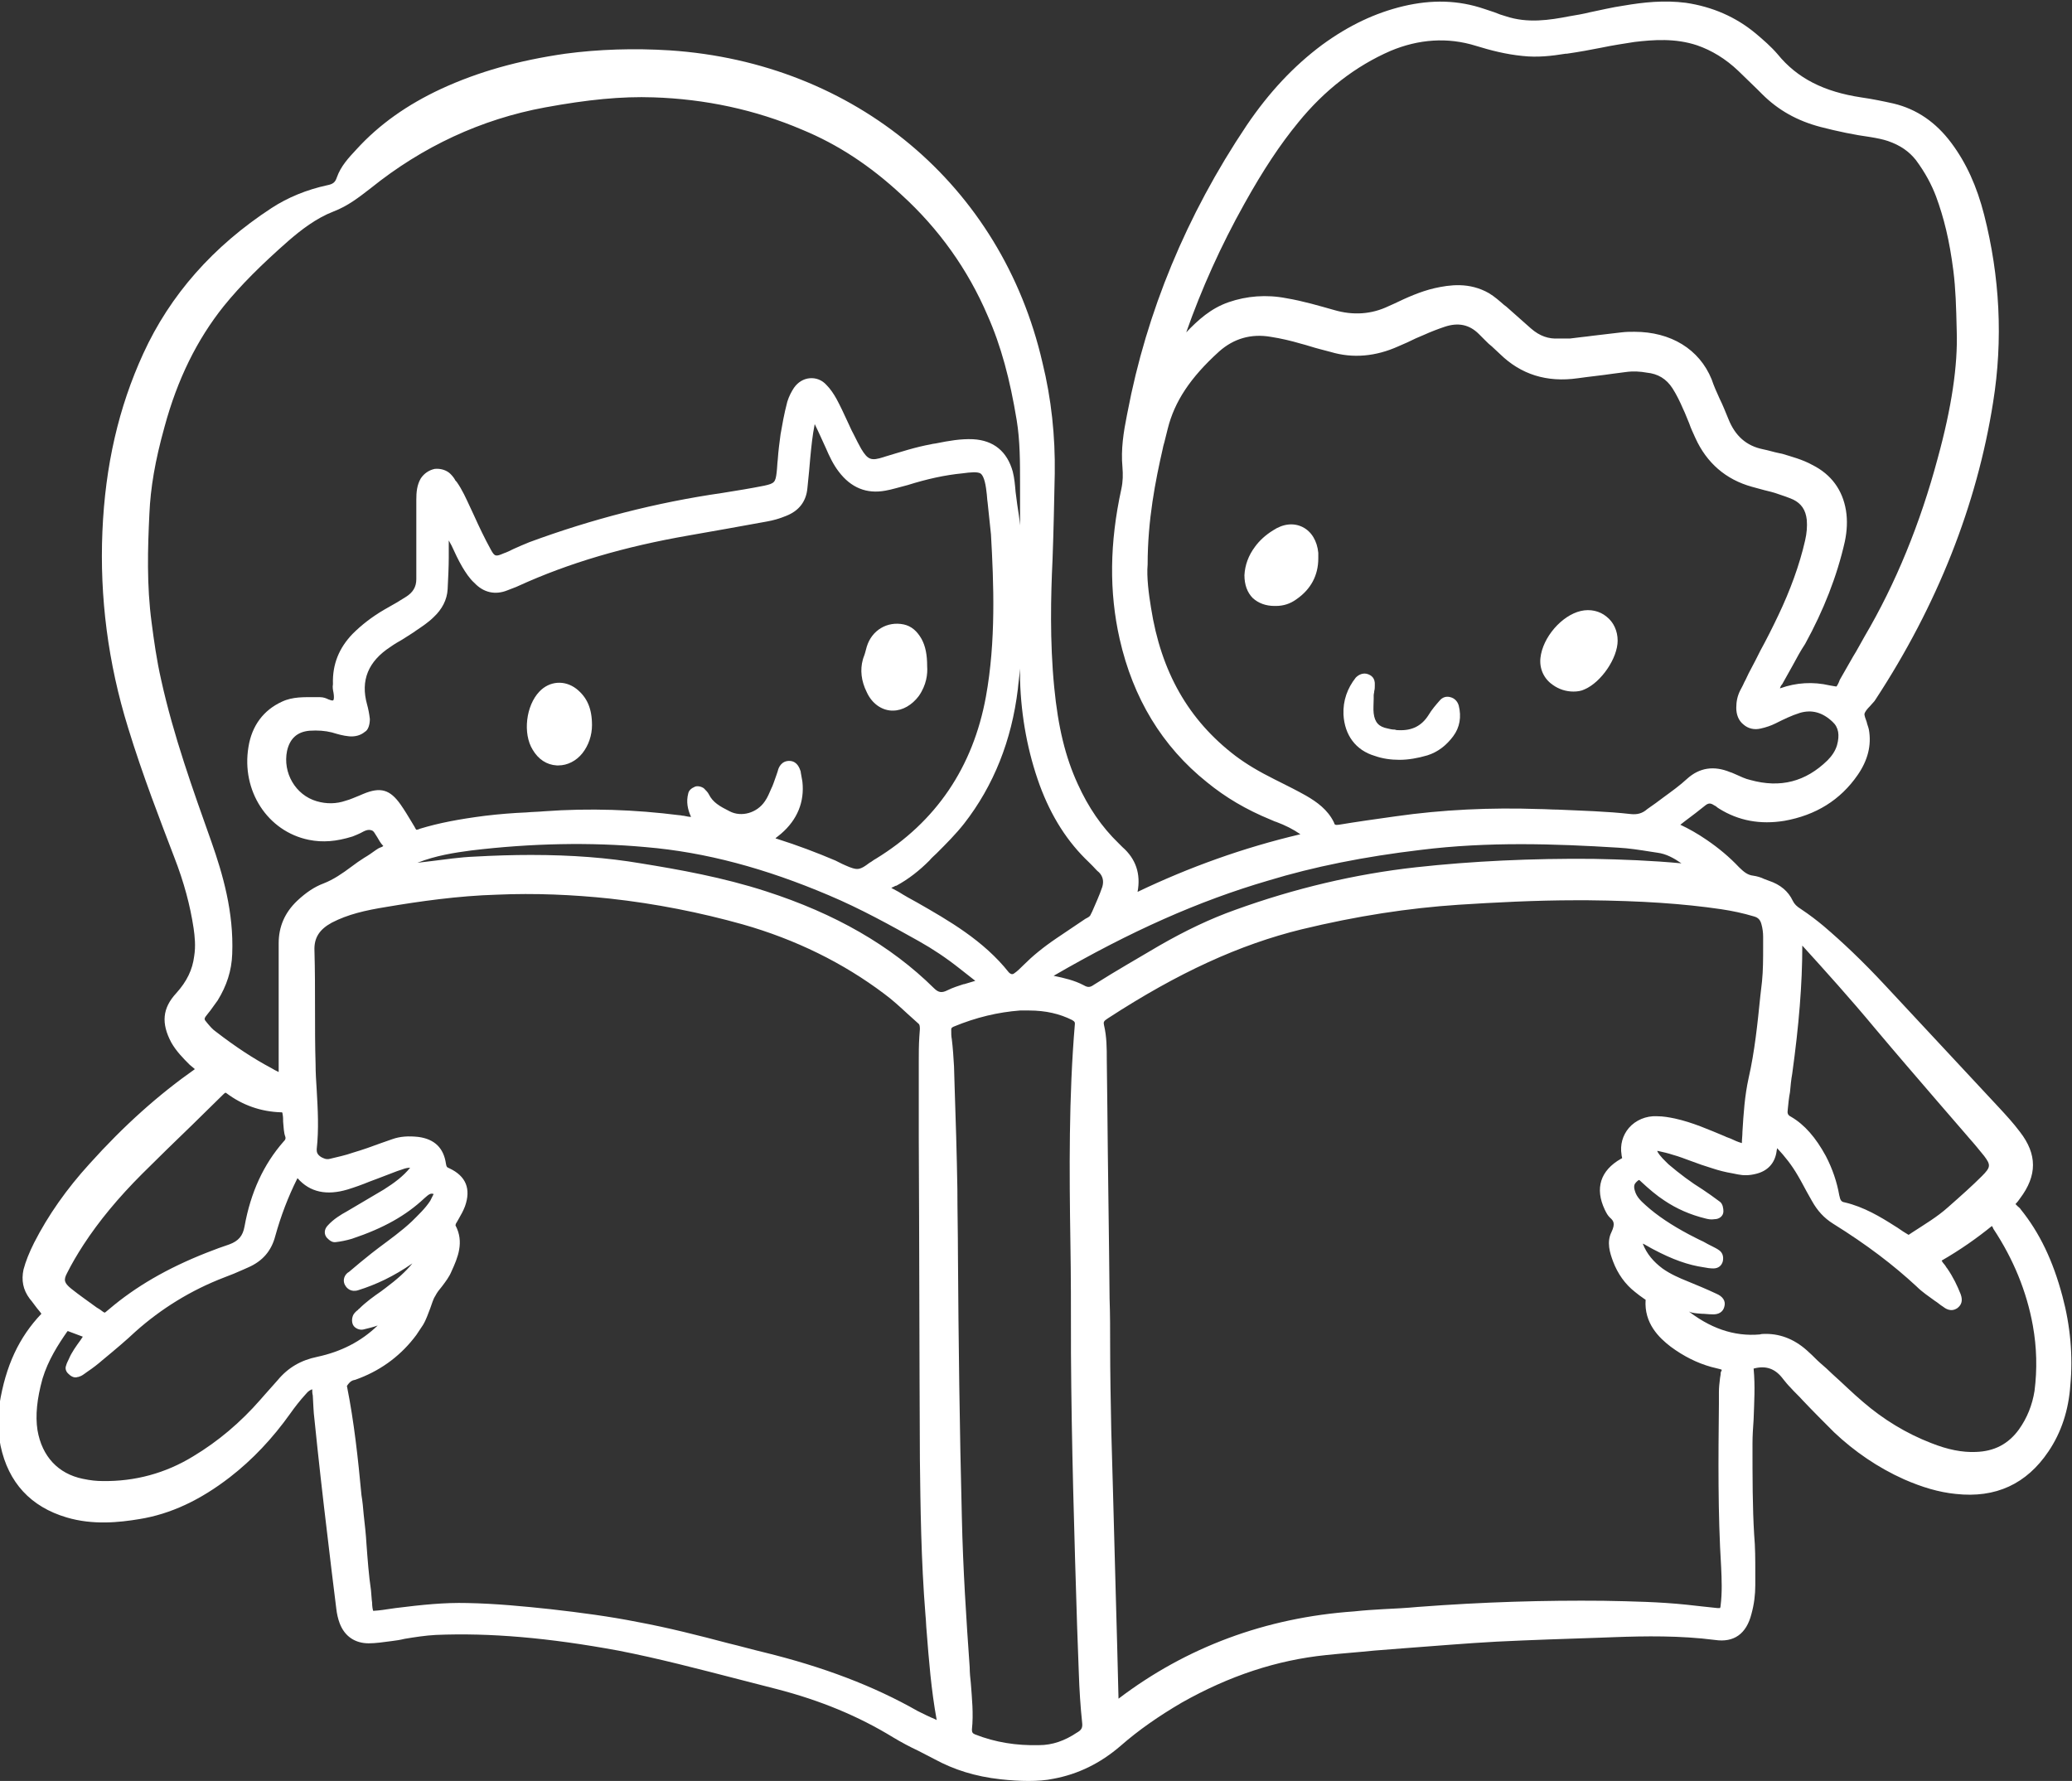 <?xml version="1.0" encoding="utf-8"?>
<!-- Generator: Adobe Illustrator 26.1.0, SVG Export Plug-In . SVG Version: 6.00 Build 0)  -->
<svg version="1.1" id="Grafica" xmlns="http://www.w3.org/2000/svg" xmlns:xlink="http://www.w3.org/1999/xlink" x="0px" y="0px"
	 viewBox="0 0 370.3 318.3" style="enable-background:new 0 0 370.3 318.3;" xml:space="preserve">
<rect x="0" y="0" width="370.3" height="318.3" fill="#333333" stroke="none"/>
<style type="text/css">
	.st0{fill:#FFFFFF;}
</style>
<g>
	<path class="st0" d="M368.6,231.7c-1.7-6.4-4.1-11.4-7.5-15.6c-0.1-0.2-0.3-0.3-0.5-0.5c-0.2-0.2-0.3-0.3-0.4-0.4
		c0.3-0.3,0.6-0.7,0.8-1c3.1-4.1,3.1-7.9,0-11.9c-1.2-1.6-2.5-3-3.7-4.3c-6.8-7.3-13.6-14.6-20.4-21.9c-4.1-4.4-7.6-7.7-11-10.6
		c-1.2-1-2.5-2-4-3c-0.8-0.5-1.2-0.9-1.5-1.5c-0.8-1.7-2.2-2.9-4.3-3.6c-0.3-0.1-0.5-0.2-0.8-0.3c-0.6-0.3-1.3-0.5-2-0.6
		c-0.9-0.1-1.6-0.6-2.5-1.5c-1.7-1.8-3.6-3.4-5.8-4.9c-1.6-1.1-3.2-2-4.7-2.7c0.3-0.2,0.6-0.5,0.9-0.7c1.2-0.9,2.4-1.8,3.5-2.7
		c0.6-0.5,1-0.5,1.6-0.1c0.2,0.1,0.4,0.2,0.6,0.4c0.1,0.1,0.2,0.1,0.3,0.2c3.5,2.2,7.4,2.9,11.7,2.2c5.6-1,10-3.7,13.1-8.2
		c1.8-2.6,2.5-5.3,2-8.1c-0.1-0.5-0.3-0.9-0.4-1.4c-0.2-0.5-0.4-1.1-0.4-1.4c0.1-0.4,0.5-0.9,1-1.4c0.3-0.3,0.5-0.6,0.8-0.9
		c0.1-0.1,0.1-0.2,0.2-0.3c11-16.8,18.1-34.7,21-53.1c1.8-11.2,1.2-22.5-1.6-33.5c-1.3-5.1-3.2-9.3-5.9-12.9c-2.7-3.6-6.1-6-10.3-7
		c-1.8-0.4-3.7-0.8-5.8-1.1c-6.6-1-11.4-3.4-14.9-7.7c-1.2-1.4-2.6-2.6-3.9-3.7c-3.6-3-7.8-4.8-12.5-5.5c-3.9-0.5-7.6-0.1-11.1,0.5
		c-2.1,0.3-4.1,0.8-6.1,1.2c-1.2,0.3-2.4,0.5-3.6,0.7c-3.6,0.7-7.5,1.3-11.4,0c-0.7-0.2-1.3-0.4-2-0.7c-0.6-0.2-1.2-0.4-1.8-0.6
		c-4.7-1.6-9.4-1.7-14.5-0.5c-5,1.2-9.7,3.4-14.5,6.9c-5.1,3.8-9.5,8.5-13.5,14.4c-10.8,16.1-17.9,33.4-21.3,51.3l-0.1,0.5
		c-0.6,3-1.1,6.1-0.8,9.3c0.1,1.3,0.1,2.5-0.2,3.9c-2.1,9.6-2.2,18.4-0.3,26.8c2.4,10.6,7.6,19.2,15.6,25.6c3.3,2.7,7,4.9,11.4,6.7
		c0.3,0.1,0.6,0.3,1,0.4c1.6,0.6,3,1.3,4.3,2.2c0,0,0,0,0,0c-10.2,2.4-19.9,5.9-29.1,10.3c0.6-3.2-0.3-5.9-2.7-8
		c-0.1-0.1-0.2-0.2-0.4-0.4c-0.1-0.1-0.2-0.2-0.3-0.3c-3-2.9-5.4-6.4-7.3-10.6c-2.2-4.8-3.5-10.1-4.2-17.3
		c-0.8-8.2-0.6-16.4-0.3-22.7c0.2-5.3,0.3-10.7,0.4-15.5c0.1-6.6-0.6-13.3-2.2-19.8c-7.3-31.7-33.5-53.6-66.6-55.8
		c-6.4-0.4-12.7-0.2-18.7,0.6c-8.3,1.2-15.5,3.2-22.2,6.3c-6,2.8-11,6.3-15.1,10.8c-1.4,1.5-2.8,3-3.5,5c-0.3,0.9-0.7,1.2-1.7,1.4
		c-3.7,0.8-7.1,2.2-10,4.1c-10.4,6.8-18.1,15.5-22.9,26c-4.4,9.6-6.8,20-7.3,31.8c-0.5,11.7,1,23.5,4.6,35.1
		c2.6,8.5,5.8,16.7,8.2,23c1.8,4.6,2.9,8.8,3.5,12.8c0.2,1.4,0.4,3.2,0.1,5c-0.3,2.4-1.3,4.5-3.2,6.6c-2.5,2.7-2.7,5.4-0.9,8.8
		c0.9,1.6,2.2,2.9,3.3,4c0.2,0.2,0.4,0.3,0.6,0.5c0.1,0.1,0.3,0.2,0.3,0.3c-6.4,4.5-12.6,10-18.8,16.9c-4.1,4.5-7.4,9.2-9.9,14.1
		c-0.9,1.8-1.5,3.3-1.9,4.8c-0.4,1.9-0.1,3.6,1.1,5.2c0.6,0.7,1.1,1.5,1.8,2.3l0.3,0.4c-4,4.2-6.4,9.3-7.5,16.2
		c-0.4,2.4-0.3,4.8,0.2,7.4c1.4,6.6,5.4,10.9,11.8,12.8c4.7,1.4,9.4,0.9,13,0.3c5.6-0.9,10.9-3.4,16.2-7.5c4-3.1,7.6-6.9,10.8-11.4
		c0.7-1,1.7-2.3,2.8-3.5c0.4-0.5,0.8-0.7,1.1-0.8c0,0.4,0,0.7,0.1,1.1c0.1,1.4,0.1,2.8,0.3,4.3c0.7,6.9,1.5,14,2.3,20.6
		c0.5,4.2,1,8.5,1.6,13.2c0.1,0.9,0.3,1.8,0.6,2.6c0.9,2.4,2.8,3.6,5.2,3.6c1.2,0,2.6-0.2,4.1-0.4c0.8-0.1,1.5-0.2,2.3-0.4
		c1.8-0.3,3.7-0.6,5.6-0.7c9.7-0.4,20.1,0.5,32.6,2.8c7.2,1.4,14.4,3.3,21.4,5.1c2.3,0.6,4.7,1.2,7,1.8c7.7,2,14.5,4.8,20.7,8.6
		c1.5,0.9,3,1.7,4.5,2.4c1,0.5,1.9,1,2.9,1.5c3.5,1.9,7.3,3.1,11.8,3.6c1.8,0.2,3.5,0.3,5,0.3c1.6,0,3.1-0.1,4.5-0.4
		c4.3-0.8,8.3-2.7,12-5.9c3.2-2.8,6.8-5.3,10.9-7.7c8.5-4.8,17-7.6,25.8-8.5c2.8-0.3,5.7-0.5,8.6-0.8l5.1-0.4
		c5.5-0.4,11.2-0.9,16.8-1.2c6.1-0.3,12.3-0.5,18.3-0.7l2.7-0.1c5.5-0.2,11.8-0.3,18,0.5c3.4,0.5,5.6-1.1,6.5-4.6
		c0.5-1.8,0.7-3.5,0.7-5.2c0-0.8,0-1.6,0-2.4c0-2.1,0-4.4-0.2-6.6c-0.3-4.9-0.3-10.2-0.3-16.3c0-1.4,0.1-2.9,0.2-4.3
		c0.1-3,0.3-6,0-9.1c2.2-0.6,3.9,0,5.3,1.9c0.4,0.5,0.8,1,1.3,1.5c0.7,0.8,1.5,1.5,2.2,2.3c1.8,1.9,3.7,3.8,5.6,5.7
		c3.6,3.4,7.8,6.3,12.5,8.4c3.2,1.4,6.2,2.3,9.2,2.6c7.2,0.8,12.7-1.8,16.6-7.6c2.3-3.4,3.6-7.4,3.9-11.8
		C370.5,242.4,370,236.9,368.6,231.7z M198.9,266.2c-0.1-3.5-0.2-7.1-0.3-10.6c-0.1-5-0.2-10.2-0.2-15.2c0-2.8,0-5.5-0.1-8.3
		c-0.1-11.4-0.3-22.9-0.4-34.3l-0.1-8.4c0-2,0-4.1-0.5-6.2c-0.1-0.5-0.1-0.7,0.7-1.2c12.6-8.2,23.6-13.2,34.6-15.9
		c9.9-2.4,19.1-3.8,28.1-4.4c6.3-0.4,13.7-0.8,21-0.8c0.7,0,1.4,0,2,0c9.7,0.1,17.1,0.6,23.9,1.6c2,0.3,3.9,0.7,5.9,1.3
		c0.7,0.2,1.1,0.6,1.3,1.4c0.2,0.7,0.3,1.5,0.3,2.2c0,0.6,0,1.2,0,1.9c0,2,0,4.1-0.2,6.1l-0.3,2.6c-0.5,4.9-1,9.9-2.1,14.7
		c-0.7,3.2-0.9,6.3-1.1,9.6c0,0.7-0.1,1.3-0.1,2c-0.7-0.2-1.4-0.5-2-0.8c-0.3-0.1-0.5-0.2-0.8-0.3l-0.2-0.1c-2.9-1.2-5.8-2.5-9-3.2
		c-1-0.2-2-0.4-3.2-0.4c-1.9-0.1-3.8,0.7-5,2.1c-1.1,1.3-1.6,3-1.3,4.8c0,0.2,0.1,0.4,0.1,0.6c-0.1,0-0.1,0.1-0.2,0.1
		c-3.7,2.1-4.7,5.3-2.9,9.1l0.1,0.2c0.2,0.4,0.4,0.8,0.8,1.2c0.7,0.6,1,1.1,0.3,2.6c-0.9,1.8-0.3,3.7,0.3,5.3c0.8,2.1,2.1,4,3.9,5.4
		c0.5,0.4,1,0.8,1.6,1.2c0.1,0.1,0.2,0.1,0.3,0.2c-0.3,4.2,2.4,6.8,4.5,8.4c2.3,1.7,4.7,2.9,7.2,3.6c0.5,0.1,1.1,0.3,1.6,0.4
		l0.3,0.1c0,0.1,0,0.2-0.1,0.3c-0.1,0.2-0.1,0.4-0.1,0.6l-0.1,0.6c-0.1,0.8-0.2,1.7-0.2,2.5l0,2.1c-0.1,9.6-0.2,19.5,0.4,29.2
		c0.1,2.2,0.2,4.5-0.1,6.9c0,0.2-0.1,0.4-0.1,0.4c-0.1,0-0.2,0-0.5,0c-0.9-0.1-1.9-0.2-2.8-0.3c-0.9-0.1-1.8-0.2-2.7-0.3
		c-4.8-0.5-9.6-0.6-14.9-0.7c-10.4-0.1-21.3,0.2-33.1,1.1c-2.1,0.2-4.2,0.3-6.2,0.4c-1.7,0.1-3.4,0.2-5.2,0.4
		c-15.8,1.1-30,6.4-42.1,15.6C199.6,290.9,199.2,278.4,198.9,266.2z M173.5,300.8c-0.1-0.9-0.2-1.9-0.2-2.8
		c-0.6-8.5-1.2-17.6-1.4-26.8c-0.4-15.7-0.6-31.6-0.7-47c0-3.9-0.1-7.8-0.1-11.7c-0.1-6.2-0.3-12.5-0.5-18.5l-0.1-3.4
		c-0.1-1.7-0.2-3.3-0.4-4.9c-0.1-0.5-0.1-1-0.1-1.6c0-0.3,0-0.4,0.4-0.6c4.1-1.7,8-2.6,11.9-2.9c0.6,0,1.1,0,1.6,0
		c3,0,5.5,0.6,7.7,1.7c0.5,0.3,0.5,0.4,0.5,0.7c-1.1,13-1,26.3-0.8,39.1c0.1,5.8,0.1,11.9,0.1,17.8c0,0.4,0,0.9,0,1.3l0,0.6
		c0.1,16.3,0.6,32.9,1.1,48.9l0.3,8.2c0.1,3.1,0.3,6.2,0.6,9c0.1,0.9-0.1,1.3-1,1.8c-2.1,1.4-4.3,2.2-6.7,2.2
		c-4.1,0.1-7.8-0.5-11.4-1.9c-0.5-0.2-0.6-0.4-0.6-0.9C174,306.3,173.7,303.5,173.5,300.8z M37.2,181.1l0.4-0.5
		c0.4-0.6,0.9-1.2,1.3-1.8c1.6-2.6,2.5-5.3,2.6-8.3c0.3-7.5-1.7-14.3-3.7-20c-3.3-9.3-6.8-19-9-29c-0.8-3.5-1.3-7.1-1.7-10.2
		c-0.9-6.7-0.7-13.3-0.4-19.5c0.2-4.6,1-9.4,2.7-15.5c2.3-8.5,5.8-15.6,10.6-21.6c3-3.7,6.7-7.4,11.6-11.7c2.2-1.9,4.9-4,8-5.2
		c2.6-1,4.5-2.5,6.7-4.2c9.2-7.4,19.7-12.3,31.1-14.4c7.6-1.4,13.7-2,19.4-1.8c9.2,0.3,18.2,2.2,26.6,5.8
		c6.3,2.6,12.1,6.4,17.7,11.6c6.7,6.1,11.9,13.4,15.4,21.6c2.4,5.4,4,11.4,5.2,18.7c0.6,3.7,0.6,7.4,0.6,11.5c0,2.4,0,4.9,0,7.3
		c-0.1-1.2-0.3-2.4-0.5-3.7c-0.1-0.7-0.2-1.5-0.3-2.3c-0.1-1.2-0.2-2.4-0.5-3.6c-1-3.6-3.4-5.6-7.1-5.8c-2.2-0.1-4.4,0.3-6.4,0.7
		c-0.4,0.1-0.8,0.1-1.1,0.2c-2.8,0.5-5.5,1.4-8.2,2.2l-0.3,0.1c-2.2,0.7-2.8,0.5-4-1.5c-0.4-0.7-0.8-1.5-1.2-2.3l-0.2-0.4
		c-0.4-0.7-0.7-1.5-1.1-2.3c-0.6-1.3-1.2-2.6-1.9-3.9c-0.5-0.9-1.1-1.8-1.8-2.5c-0.8-0.9-1.9-1.3-3-1.2c-1.1,0.1-2.1,0.7-2.8,1.7
		c-0.4,0.6-0.9,1.5-1.2,2.5c-0.6,2.3-0.9,4.1-1.2,5.8c-0.2,1.5-0.4,3-0.5,4.5c-0.1,0.8-0.1,1.5-0.2,2.3c-0.2,1.8-0.4,2-2.2,2.4
		c-2.5,0.5-5,0.9-7.5,1.3c-11.8,1.7-23.4,4.7-34.5,8.8c-1,0.4-1.9,0.8-2.8,1.2c-0.6,0.3-1.2,0.6-1.8,0.8c-1.4,0.6-1.6,0.6-2.3-0.7
		c-1.1-2-2.1-4.1-3-6.1l-0.7-1.5c-0.7-1.5-1.4-3.1-2.4-4.5l-0.2-0.2c-0.2-0.4-0.5-0.8-0.9-1.2c-0.7-0.7-1.8-1-2.8-0.9
		c-1,0.2-1.9,0.8-2.5,1.7c-0.7,1.2-0.8,2.5-0.8,3.8c0,2.4,0,4.8,0,7.2l0,4.9c0,0.7,0,1.4,0,2.1c0,1.4-0.6,2.4-1.9,3.2
		c-1.1,0.7-2.1,1.3-3.2,1.9l-0.7,0.4c-2.2,1.3-4,2.7-5.6,4.3c-2.4,2.5-3.6,5.4-3.5,8.9c0,0,0,0.1,0,0.1c-0.1,0.5,0,1,0.1,1.5
		c0.1,0.6,0.1,1.1,0,1.3c-0.1,0.1-0.1,0.2-0.9-0.1c-0.4-0.2-0.9-0.4-1.5-0.4l-0.9,0c-1.9,0-4-0.1-5.9,0.8c-3.3,1.5-5.4,4.3-6,8.1
		c-1.3,7.8,3.4,15.1,10.8,16.6c2.5,0.5,4.9,0.3,7.8-0.6c0.5-0.2,1-0.4,1.4-0.6c0.9-0.5,1.4-0.7,2-0.5c0.4,0.1,0.6,0.6,1,1.2
		c0.3,0.5,0.6,1.1,1.1,1.6c-0.1,0.1-0.3,0.2-0.6,0.3c-0.3,0.1-0.5,0.3-0.7,0.4c-0.7,0.5-1.4,1-2.1,1.4c-0.8,0.5-1.5,1-2.3,1.6
		c-1.6,1.2-3.2,2.3-5,3c-1.6,0.6-3.1,1.6-4.7,3.1c-2.2,2.1-3.3,4.6-3.3,7.6c0,5,0,10.1,0,15.1l0,6.5c0,0.4,0,1,0,1.4
		c-0.4-0.2-1-0.5-1.3-0.7c-3.2-1.7-6.4-3.8-9.9-6.5c-0.6-0.4-1.1-1-1.6-1.6C36.4,182.1,36.4,182.1,37.2,181.1z M328.2,122.7
		c-0.1,0-0.6-0.1-1.2-0.2c-3-0.7-6-0.5-8.8,0.5c0,0-0.1,0-0.1,0c0.1-0.3,0.2-0.5,0.4-0.7c0.6-1.1,1.3-2.3,1.9-3.4
		c0.7-1.3,1.4-2.6,2.2-3.8c3.3-6,5.7-12.1,7.1-18.3c0.4-1.9,0.5-3.8,0.2-5.6c-0.6-3.6-2.6-6.4-6-8.1c-1.8-1-3.8-1.5-5.4-2l-0.5-0.1
		c-1-0.2-1.9-0.5-2.9-0.7c-3-0.6-5-2.4-6.2-5.4c-0.5-1.2-1-2.5-1.6-3.7c-0.5-1.1-1-2.2-1.4-3.4c-2.2-5.4-7.3-8.5-13.8-8.5
		c-0.7,0-1.5,0-2.3,0.1c-1.7,0.2-3.4,0.4-5.1,0.6c-1.4,0.2-2.7,0.3-4.1,0.5c-0.3,0-0.6,0-1,0c-0.4,0-0.8,0-1.1,0
		c-1.7,0.1-3.3-0.4-4.9-1.8c-1.5-1.3-2.9-2.6-4.4-3.9l-0.4-0.3c-0.8-0.7-1.7-1.5-2.7-2.1c-3.5-2-7-1.5-9.7-0.9
		c-2.6,0.6-5,1.7-7.3,2.8l-0.9,0.4c-3.1,1.5-6.4,1.7-9.8,0.7c-2.5-0.7-5.5-1.6-8.5-2.1c-3.6-0.7-7.1-0.4-10.3,0.7
		c-3.2,1.1-5.5,3.2-7.6,5.4c2.7-7.7,6.2-15.5,10.4-23c3.4-6.1,6.4-10.6,9.6-14.5c4.7-5.8,10.3-10.1,16.5-12.8
		c5-2.1,10.2-2.5,15.3-0.9c2.6,0.8,5.3,1.5,8.3,1.8c2.7,0.3,5.2,0,7.7-0.4l0.2,0c2.1-0.3,4.3-0.7,6.3-1.1c1.9-0.4,3.9-0.7,5.8-1
		c3.4-0.4,7.3-0.7,11.2,0.6c2.6,0.9,5.1,2.4,7.4,4.6c1.1,1.1,2.3,2.2,3.4,3.3l0.8,0.8c2.9,2.9,6.3,4.8,10.5,5.9
		c3.1,0.8,6,1.4,8.9,1.8c1.2,0.2,2.2,0.4,3.1,0.7c2.3,0.8,3.8,1.9,5,3.4c1.7,2.3,2.8,4.4,3.6,6.5c1.4,3.8,2.4,7.8,3.1,13.3
		c0.4,3.2,0.5,6.3,0.6,10.8c0.2,6.1-0.9,13.6-3.4,22.7c-3.1,11.6-7.5,22.4-13.1,31.9c-0.7,1.2-1.3,2.4-2,3.5
		c-0.8,1.4-1.6,2.8-2.4,4.2C328.6,122.1,328.3,122.6,328.2,122.7z M217.9,62.8c2.6-2.3,5.7-3.2,9.2-2.6c1.9,0.3,3.6,0.7,5.3,1.2
		c1.2,0.3,2.3,0.7,3.5,1l1.9,0.5c4,1.2,8.1,0.8,12.1-1c0.5-0.2,1.1-0.5,1.6-0.7c1-0.5,2.1-1,3.1-1.4c1.1-0.5,2.4-1,3.6-1.4
		c2.4-0.8,4.4-0.4,6.1,1.3c0.4,0.4,0.9,0.9,1.3,1.3c0.3,0.3,0.6,0.6,1,0.9c0.5,0.5,1,0.9,1.5,1.4c3.7,3.6,8.3,5.1,13.9,4.3
		c2.1-0.3,4.2-0.5,6.2-0.8l2.3-0.3c1.4-0.2,2.7-0.1,3.8,0.1c2,0.2,3.5,1.1,4.6,2.8c0.7,1.1,1.3,2.3,1.9,3.7c0.4,0.8,0.7,1.7,1.1,2.6
		c0.3,0.9,0.7,1.7,1.1,2.6c2,4.4,5.4,7.4,10.1,8.7c0.7,0.2,1.5,0.4,2.2,0.6c0.8,0.2,1.7,0.4,2.5,0.7c0.9,0.3,1.8,0.6,2.7,1
		c1.4,0.7,2.2,1.8,2.4,3.6c0.1,1.2,0,2.4-0.3,3.7c-1,4.4-2.7,9-4.8,13.4c-1,2.1-2.1,4.3-3.2,6.3c-0.6,1.2-1.2,2.4-1.8,3.5
		c-0.4,0.7-0.7,1.5-1.1,2.2c-0.2,0.5-0.5,1-0.7,1.4c-0.5,1-0.7,2-0.7,3.1c0,1.2,0.4,2.3,1.3,3c0.8,0.7,1.9,1,3.1,0.7
		c0.9-0.2,1.8-0.5,2.6-0.9c1.4-0.7,2.8-1.4,4.4-1.9c2.1-0.6,4-0.1,5.8,1.6c1.1,1,1.3,2.4,0.8,4.2c-0.3,1-0.9,1.9-1.7,2.7
		c-3.9,3.8-8.4,5-13.8,3.5c-0.9-0.2-1.7-0.6-2.6-1c-0.3-0.1-0.6-0.3-1-0.4c-2.9-1.2-5.5-0.8-7.7,1.2c-1.3,1.2-2.7,2.2-4.2,3.3
		c-0.9,0.7-1.9,1.4-2.9,2.1c-0.9,0.8-1.8,1-2.9,0.9c-4.4-0.5-8.8-0.6-13.1-0.8c-1.1,0-2.2-0.1-3.3-0.1c-8.7-0.3-17.3,0.1-25.7,1.3
		c-3.6,0.5-7.1,1-10.1,1.5c-0.7,0.1-0.8,0-0.9-0.4c-1.1-2.3-3.1-3.7-5-4.8c-1.6-0.9-3.2-1.7-4.8-2.5l-0.8-0.4c-2.8-1.4-5-2.7-7-4.2
		c-8.4-6.4-13.3-15-15.1-26.5c-0.4-2.4-0.8-5.5-0.6-7.7c0-8,1.4-15,2.7-20.7c0.1-0.6,0.3-1.1,0.4-1.6c0.2-0.7,0.3-1.3,0.5-2
		C209.9,71.8,212.7,67.5,217.9,62.8z M253.9,151.9c12-1.5,24-1.1,35.3-0.4c1.9,0.1,3.8,0.4,5.7,0.7l1.3,0.2c1.6,0.2,3,1,4.3,1.9
		c-5.3-0.5-10.6-0.7-15.8-0.8c-10.9-0.1-21.6,0.4-31.6,1.5c-10.9,1.2-21.8,3.8-32.3,7.6c-4.5,1.6-8.9,3.7-13.6,6.4
		c-3.7,2.2-7.6,4.4-11.7,7c-0.7,0.5-1.1,0.5-1.8,0.1h0c-1.7-0.9-3.5-1.3-5.4-1.7c13.8-8,26-13.4,38.3-17
		C234.8,154.9,243.8,153.1,253.9,151.9z M66.1,128.5c-0.1-0.9-0.3-1.9-0.5-2.6v0c-1.2-4.3,0.2-7.7,4.2-10.3c0.7-0.5,1.4-0.9,2.1-1.3
		c0.9-0.6,1.8-1.1,2.6-1.7c0.9-0.6,2.1-1.4,3-2.3c1.5-1.4,2.4-3.1,2.5-5c0.1-2,0.2-4.1,0.2-5.6c0-0.8,0-1.7,0-2.5c0-0.2,0-0.4,0-0.6
		c0.2,0.3,0.3,0.6,0.5,0.9c0.6,1.3,1.2,2.6,1.9,3.8c0.6,1,1.3,2.1,2.2,2.9c1.6,1.7,3.7,2.2,5.9,1.3c0.7-0.3,1.4-0.5,2-0.8
		c9-4.1,18.9-7,30.4-9c4.1-0.7,9-1.6,14-2.5c1.1-0.2,2.2-0.5,3.4-1c2.3-0.9,3.6-2.6,3.8-5c0.1-1,0.2-2,0.3-3l0.2-2.3
		c0.2-2.1,0.4-4.1,0.8-6.1c0.7,1.4,1.3,2.8,2,4.3c0.6,1.4,1.3,2.9,2.3,4.2c2.2,2.9,5,4,8.3,3.4c1.2-0.2,2.4-0.6,4-1
		c3.5-1.1,6.7-1.8,9.8-2.1c1.5-0.2,2.6-0.3,3.2,0c0.5,0.3,0.9,1.4,1.1,3.3c0.1,0.6,0.1,1.3,0.2,1.9c0.2,1.9,0.4,3.8,0.6,5.7
		c0.5,8.8,0.9,19.1-0.9,29c-2.3,12.6-8.9,22.4-19.7,29c-0.4,0.2-0.7,0.5-1.1,0.7c-0.8,0.6-1.6,1.2-2.4,1.1c-0.8-0.1-1.6-0.5-2.5-0.9
		c-0.4-0.2-0.8-0.4-1.2-0.6c-3.3-1.4-6.7-2.7-10.5-3.9c-0.1,0-0.1,0-0.2-0.1c0.3-0.2,0.6-0.5,1-0.8c2.9-2.5,4.2-5.7,3.8-9.3
		c-0.1-0.6-0.2-1.2-0.3-1.7l0-0.1c-0.2-0.6-0.6-1.8-1.9-1.9c-1.6-0.1-2.1,1.3-2.2,1.8l-0.2,0.6c-0.3,0.8-0.5,1.5-0.8,2.2l-0.1,0.2
		c-0.4,0.9-0.7,1.7-1.2,2.4c-1.4,2.1-4.2,2.9-6.3,1.8c-1.8-0.9-3-1.6-3.7-3c-0.2-0.4-0.5-0.7-0.9-1.1c-0.4-0.3-1.1-0.5-1.6-0.3
		c-0.7,0.3-1.1,0.7-1.2,1.2c-0.4,1.5-0.1,2.9,0.5,4.2c-0.4,0-0.8-0.1-1.3-0.2c-0.3,0-0.5-0.1-0.8-0.1c-7.9-1-16-1.3-24.2-0.7
		c-1,0.1-2.1,0.1-3.1,0.2c-2.4,0.1-4.9,0.3-7.4,0.6c-4.7,0.6-8.3,1.3-11.6,2.3c-0.2,0.1-0.5,0.2-0.7,0.2c-0.1-0.1-0.2-0.3-0.3-0.5
		l-0.6-1c-0.6-1-1.2-2-1.9-3c-1.9-2.7-3.6-3.2-6.7-1.9l-0.7,0.3c-0.8,0.3-1.6,0.7-2.4,0.9c-1.7,0.6-3.5,0.6-5.2,0.1
		c-3.8-1.1-6.1-5.1-5.3-9c0.5-2.2,1.8-3.4,4-3.6c1.5-0.1,2.8,0,4,0.3c1,0.3,2,0.6,3.1,0.7c1.1,0.1,2.1-0.2,2.8-0.8
		C65.8,130.5,66.1,129.5,66.1,128.5z M70.4,155.1L70.4,155.1L70.4,155.1L70.4,155.1z M94.9,152.8c-3.2,0-6.5,0.1-10.1,0.3
		c-2.6,0.1-5.2,0.5-7.7,0.8c-0.8,0.1-1.7,0.2-2.5,0.3c3.3-1.3,6.6-1.8,9.6-2.2c10.8-1.3,21.4-1.5,31.2-0.6
		c10.7,0.9,21.4,3.8,32.7,8.6c5.7,2.4,11.1,5.4,16.1,8.2c2.5,1.4,4.9,3,7.3,4.9c0.9,0.7,1.8,1.4,2.8,2.2c-0.7,0.2-1.3,0.4-2,0.6
		l-0.1,0c-0.9,0.3-1.9,0.6-2.9,1.1c-1,0.5-1.6,0.4-2.4-0.4c-7.7-7.6-17.6-13.3-30-17.3c-7.7-2.5-15.6-3.9-22.4-5
		C108.6,153.3,102.2,152.8,94.9,152.8z M197,158.5c-0.5,1.5-1.2,3-1.8,4.4l-0.3,0.6c-0.1,0.3-0.5,0.5-0.9,0.7
		c-0.1,0.1-0.2,0.1-0.3,0.2c-1.6,1.1-3.3,2.2-4.9,3.3c-2.5,1.7-4.3,3.2-5.9,4.8c-0.6,0.6-1.1,1.1-1.7,1.5c-0.3,0.2-0.6,0.1-0.9-0.2
		c-4.5-5.7-10.8-9.3-16.4-12.5c-1.1-0.6-2.2-1.2-3.3-1.9l-1.3-0.7c0.1-0.1,0.2-0.1,0.4-0.2c0.2-0.1,0.3-0.2,0.5-0.2
		c2.2-1.2,4.1-2.7,5.9-4.5c0.4-0.5,0.9-0.9,1.3-1.3c1.7-1.7,3.4-3.4,4.9-5.3c5.3-6.8,8.5-14.9,9.6-24c0.1-1.2,0.3-2.4,0.4-3.7
		c0,0.7,0,1.4,0,2.1c0.2,6.6,1.4,12.9,3.5,18.7c2.1,5.7,5,10.2,8.8,13.8c0.2,0.2,0.4,0.4,0.7,0.7c0.4,0.4,0.7,0.8,1.1,1.1
		C197.1,156.6,197.3,157.5,197,158.5z M34.4,201c1.8-1.8,3.7-3.6,5.5-5.4c0.3-0.3,0.4-0.3,0.4-0.3c0,0,0.1,0,0.2,0.1
		c2.8,2.1,6.1,3.3,9.8,3.4c0.1,0,0.1,0,0.1,0c0,0,0.1,0.1,0.1,0.3c0.1,0.5,0.1,0.9,0.1,1.4c0.1,1,0.1,1.9,0.4,2.7
		c0.1,0.4-0.1,0.6-0.3,0.8c-3.6,4.1-5.9,9.1-7,15.2c-0.3,1.7-1.1,2.6-2.7,3.2c-1.2,0.4-2.6,0.9-4.1,1.5c-7.1,2.8-12.7,6.1-17.3,10
		c-0.5,0.4-0.8,0.7-0.9,0.7c-0.1,0-0.5-0.3-0.9-0.6l-0.5-0.3c-1.5-1.1-3.1-2.2-4.6-3.4c-1.2-1-1.4-1.5-0.7-2.8
		c0.8-1.6,1.8-3.3,2.9-5c2.8-4.3,6.3-8.5,10.5-12.7C28.3,206.9,31.4,203.9,34.4,201z M7.6,246.4c1-3.3,2.8-6.1,4.4-8.4
		c0.1-0.1,0.1-0.1,0.1-0.1c0,0,0.1,0,0.3,0.1c0.8,0.3,1.6,0.6,2.4,0.9c-0.1,0.2-0.3,0.4-0.4,0.6c-0.8,1.1-1.6,2.2-2.1,3.4
		c-0.2,0.4-0.4,0.8-0.5,1.2c-0.2,0.5,0,1.1,0.5,1.5c0.5,0.5,1.1,0.7,1.6,0.5l0.1,0c0.3-0.1,0.6-0.2,1-0.5l0.7-0.5
		c0.9-0.6,1.8-1.3,2.6-2c2.3-1.9,4.2-3.5,5.9-5.1c4.6-4.1,9.9-7.4,15.9-9.7c1.1-0.4,2.3-0.9,3.4-1.4l0.9-0.4
		c2.5-1.1,4.1-2.9,4.8-5.6c1-3.6,2.3-7,3.9-10.2c0,0,0-0.1,0.1-0.1c2.2,2.5,5.2,3.1,8.9,2c1.3-0.4,2.7-0.9,3.9-1.4
		c0.5-0.2,1.1-0.4,1.6-0.6c1.1-0.4,2.3-0.9,3.4-1.3l0.9-0.3c0.5-0.2,1-0.3,1.4-0.3c-1.2,1.5-2.8,2.7-4.7,3.9
		c-2.2,1.3-4.4,2.6-6.6,3.9c-1.1,0.6-2.4,1.4-3.4,2.5c-0.7,0.7-0.7,1.6-0.2,2.2c0.4,0.4,0.9,0.9,1.6,0.8c0.9-0.1,1.9-0.3,2.9-0.6
		c5.7-1.9,9.7-4.2,12.9-7.2c0.8-0.7,1.1-1,1.7-0.8c-0.2,0.4-0.4,0.8-0.6,1.2c-0.9,1.4-2.2,2.6-3.3,3.7c-1.8,1.7-3.9,3.2-5.9,4.7
		l-1.3,1c-1.4,1.1-2.7,2.2-4,3.3l-0.3,0.2c-0.7,0.6-0.9,1.6-0.3,2.4c0.2,0.3,0.9,1.1,2.2,0.7c3.2-1,6.4-2.5,9.7-4.8
		c-1.2,1.5-2.8,2.9-4.8,4.4l-0.8,0.6c-1.3,0.9-2.7,1.9-3.9,3.1c-0.1,0.1-0.2,0.1-0.2,0.2c-0.3,0.2-0.6,0.5-0.8,0.8
		c-0.3,0.5-0.4,1.3-0.1,1.9c0.3,0.6,1.2,1,1.9,0.8c0.8-0.2,1.7-0.4,2.5-0.7c-3,2.9-6.6,4.7-10.8,5.6c-2.9,0.6-5.2,1.9-7.1,4.2
		c-0.8,0.9-1.6,1.8-2.4,2.7l-0.7,0.8c-3.5,4-7.5,7.4-12,10.1c-4.9,3-10.4,4.5-16.2,4.4c-1,0-2.1-0.1-3.5-0.4c-4.4-0.9-7.3-4-8.1-8.7
		C6.3,253,6.6,250,7.6,246.4z M63.5,246.6c0.3-0.1,0.5-0.2,0.8-0.3c4.1-1.6,7.5-4.2,10.1-7.7c0.4-0.6,0.8-1.2,1.2-1.8
		c0.6-1,0.9-2,1.3-3c0.3-0.8,0.5-1.6,0.9-2.2c0.3-0.6,0.7-1.1,1.2-1.7c0.6-0.8,1.3-1.7,1.7-2.7c1.1-2.4,2.3-5.2,0.7-8.2
		c0-0.1,0.1-0.4,0.2-0.5c0.1-0.2,0.3-0.5,0.4-0.7c0.4-0.7,0.8-1.4,1.1-2.2c1.1-3.1,0.2-5.4-2.8-6.8c-0.5-0.2-0.5-0.3-0.6-0.8
		c-0.4-2.8-2-4.4-4.9-4.8c-1.8-0.2-3.3-0.1-4.7,0.4l-2,0.7c-1.6,0.6-3.3,1.2-5,1.7c-1.4,0.5-2.9,0.8-4.1,1.1
		c-0.7,0.2-1.2-0.1-1.6-0.3c-0.8-0.5-0.8-1-0.8-1.4c0.4-3.6,0.2-7.1,0-10.6c-0.1-1.5-0.2-3.1-0.2-4.6c-0.1-3.3-0.1-6.6-0.1-9.8
		c0-3.5,0-7-0.1-10.5c-0.1-2.3,0.9-3.8,3.1-5c2.9-1.5,6-2.2,9.7-2.8c5.9-1,12.9-2,19.8-2.2c6.8-0.3,13.6,0,20.2,0.7
		c8.2,0.9,16.2,2.5,23.7,4.6c9.5,2.7,18,6.9,25.3,12.4c1.5,1.1,2.9,2.4,4.2,3.6c0.7,0.6,1.3,1.2,2,1.8c0.1,0.1,0.2,0.3,0.2,0.9
		l-0.1,1.4c-0.1,1.5-0.1,3-0.1,4.5l0,13.4c0.1,18.9,0.1,38.4,0.2,57.7c0.1,8.2,0.2,17.9,1,27.8c0.1,0.9,0.1,1.8,0.2,2.8
		c0.4,5.1,0.8,10.4,1.8,15.9c-0.1,0-0.2-0.1-0.2-0.1c-1.2-0.5-2.2-1-3.2-1.5c-7.9-4.5-16.9-7.9-27.5-10.5c-2.1-0.5-4.2-1.1-6.3-1.6
		c-5.3-1.4-10.8-2.8-16.2-3.8c-5-1-10.3-1.7-15.6-2.3c-4.7-0.5-9.7-1-14.9-1.1c-4.1-0.1-8,0.3-12.8,0.9l-1.4,0.2
		c-1.2,0.2-2.4,0.3-2.6,0.3c-0.1-0.2-0.2-0.9-0.2-1.5c-0.1-0.6-0.1-1.3-0.2-2.2c-0.4-2.7-0.6-5.5-0.8-8.2c-0.1-1.8-0.3-3.5-0.5-5.3
		c-0.1-1.2-0.2-2.3-0.4-3.5c-0.6-6.4-1.3-13-2.6-19.5C62.6,246.8,63,246.7,63.5,246.6z M304.1,234.8c0.6,0,1.2,0.1,1.8,0.1
		c1.2,0.1,2.1-0.4,2.3-1.5c0.2-0.9-0.3-1.7-1.5-2.2c-1.7-0.8-3.4-1.5-5.1-2.2c-1.5-0.6-3.1-1.3-4.5-2.3c-1.6-1.2-2.8-2.6-3.5-4.4
		c0,0,0,0,0.1,0c0.6,0.3,1.2,0.7,1.8,1c3.4,1.8,6.2,2.8,9,3.2c0.5,0.1,1.1,0.2,1.7,0.2c0.9,0,1.5-0.5,1.7-1.3c0.2-1-0.2-1.6-0.6-1.9
		c-0.4-0.3-0.8-0.5-1.2-0.7c-0.6-0.3-1.2-0.6-1.7-0.9c-0.9-0.4-1.8-0.9-2.6-1.3c-3-1.6-5.6-3.3-7.7-5.2c-0.9-0.8-1.6-1.5-1.9-2.5
		c-0.3-0.9-0.1-1.3,0.2-1.6c0.4-0.4,0.5-0.4,0.5-0.4c0.1,0,0.2,0.1,0.4,0.3c1.4,1.3,2.8,2.5,4.2,3.4c2.1,1.4,4.5,2.5,7.4,3.2
		c0.4,0.1,0.9,0.2,1.5,0.1c0.9,0,1.6-0.6,1.6-1.4c0-0.5-0.1-1.3-0.6-1.7c-1.2-0.9-2.2-1.6-3.1-2.2c-2.1-1.3-4.1-2.8-6.1-4.5
		c-0.7-0.7-1.5-1.4-2-2.3c0,0,0-0.1,0-0.1l0.1,0c0.9,0.2,1.8,0.4,2.7,0.7c1.1,0.3,2.1,0.7,3.2,1.1c1.3,0.5,2.5,0.9,3.8,1.3
		c1.2,0.4,2.4,0.7,3.6,0.9l1,0.2c1,0.2,2,0.2,3.2-0.1c2.1-0.5,3.4-1.9,3.7-4c0-0.2,0.1-0.4,0.1-0.6c1.4,1.5,2.6,3,3.7,4.9
		c0.6,1,1.1,2,1.6,2.9c0.3,0.5,0.6,1.1,0.9,1.6c1,1.8,2.2,3.1,3.8,4.1c6.1,3.8,10.8,7.4,14.9,11.2c1,1,2.2,1.8,3.3,2.6
		c0.5,0.3,0.9,0.7,1.4,1c0.4,0.3,1.4,1.1,2.6,0.3c0.8-0.6,1-1.4,0.6-2.5c-0.6-1.5-1.3-3-2.4-4.6c-0.2-0.2-0.3-0.5-0.5-0.7
		c-0.2-0.2-0.4-0.5-0.5-0.7c3.3-1.9,6.3-4,9-6.2c0,0.1,0.1,0.2,0.1,0.2c0.1,0.1,0.1,0.3,0.2,0.4c3.5,5.3,5.9,11.1,7,17.2
		c0.7,3.9,0.8,7.8,0.3,11.7c-0.4,2.5-1.3,4.8-2.8,6.9c-1.9,2.6-4.4,3.9-7.7,4c-2.4,0.1-5-0.4-8-1.6c-4.4-1.7-8.5-4.2-12.1-7.3
		c-1.9-1.6-3.7-3.4-5.5-5c-0.7-0.7-1.5-1.4-2.2-2c-0.7-0.6-1.3-1.3-2-1.9c-2.3-2.2-4.9-3.3-7.7-3.3c-0.4,0-0.8,0-1.1,0.1
		c-4.6,0.4-9-1.1-13.3-4.6C301.8,234.7,303,234.7,304.1,234.8z M354.2,210.2c-1.7,1.7-3.6,3.4-6.1,5.6c-1.9,1.7-4.1,3-6.4,4.5
		l-0.6,0.4l-0.5-0.3c-0.7-0.4-1.3-0.9-2-1.3c-2.5-1.6-5.5-3.4-8.9-4.2c-0.6-0.1-0.8-0.3-1-1.3c-0.4-2.3-1.2-4.7-2.4-7
		c-1.8-3.3-3.8-5.6-6.2-7c-0.6-0.3-0.7-0.6-0.6-1.3c0.1-1,0.2-2.1,0.4-3.1c0.1-1.1,0.2-2.2,0.4-3.3c1.2-8.7,1.8-16,1.8-22.9
		c4,4.4,8.6,9.5,13,14.8c3.7,4.4,7.5,8.8,11.2,13.1c1.7,2,3.4,3.9,5.1,5.9l0.6,0.7c0.9,1,1.7,2,2.6,3.1
		C355.8,208.2,355.8,208.6,354.2,210.2z"/>
	<path class="st0" d="M277.5,122.4c1.1,0.8,2.4,1.2,3.7,1.2c0.7,0,1.4-0.1,2-0.4c3-1.3,5.9-5.6,5.9-8.7c0-1.7-0.7-3.3-2-4.3
		c-1.2-1-2.9-1.4-4.6-1c-3.4,0.8-6.8,4.7-7.2,8.4C275.1,119.5,275.9,121.3,277.5,122.4z"/>
	<path class="st0" d="M227.8,108.3c0.1,0,0.1,0,0.2,0c1.4,0,2.6-0.4,3.7-1.2c2.6-1.8,3.9-4.3,3.9-7.3l0-0.3c0-0.2,0-0.5,0-0.7
		c-0.2-2.1-1.2-3.8-2.8-4.6c-1.6-0.8-3.5-0.6-5.3,0.6h0c-1.3,0.8-2.4,1.8-3.2,2.9c-1.2,1.6-1.8,3.3-1.9,5.1c0,1.7,0.5,3.1,1.5,4.1
		C224.9,107.8,226.2,108.3,227.8,108.3z"/>
	<path class="st0" d="M245.7,135.1c1.4,0.5,2.9,0.7,4.4,0.7c1.6,0,3.3-0.3,5-0.8c1.9-0.6,3.4-1.8,4.6-3.4c1.2-1.6,1.5-3.5,1-5.5
		c-0.2-0.7-0.7-1.3-1.5-1.5c-0.7-0.2-1.4,0-1.9,0.6c-0.7,0.8-1.4,1.6-2,2.6c-1.2,1.9-2.9,2.8-5.3,2.7c-0.2,0-0.5,0-0.7-0.1
		c-0.5,0-0.9-0.1-1.3-0.2c-1.6-0.3-2.3-1.1-2.5-2.7c-0.1-0.8,0-1.7,0-2.6l0-0.6c0-0.3,0.1-0.5,0.1-0.8c0.1-0.3,0.1-0.7,0.1-1
		c0.1-1.4-0.7-1.8-1.2-2c-0.8-0.3-1.6,0-2.2,0.6c-1.5,1.9-2.3,4.1-2.2,6.6C240.3,131.4,242.3,134.1,245.7,135.1z"/>
	<path class="st0" d="M159.3,127c0.1,0,0.2,0,0.3,0c1.7,0,3.4-1,4.6-2.6c1.4-2,1.6-4,1.5-5.3c0-2.1-0.3-3.6-1-4.9
		c-0.8-1.4-1.8-2.3-3.2-2.6c-2.9-0.6-5.7,1-6.6,4c-0.1,0.4-0.2,0.7-0.3,1.1c-0.1,0.4-0.3,0.8-0.4,1.2c-0.5,1.8-0.3,3.8,0.7,5.8
		C155.8,125.7,157.5,126.9,159.3,127z"/>
	<path class="st0" d="M99.5,136.8c0.1,0,0.2,0,0.3,0c1.6,0,3.2-0.8,4.3-2.2c1.1-1.4,1.7-3.2,1.7-5c0-3-0.9-5-2.8-6.5
		c-2.1-1.6-4.8-1.4-6.6,0.5c-2.4,2.5-3,7.5-1.2,10.4C96.2,135.7,97.7,136.7,99.5,136.8z"/>
</g>
</svg>
